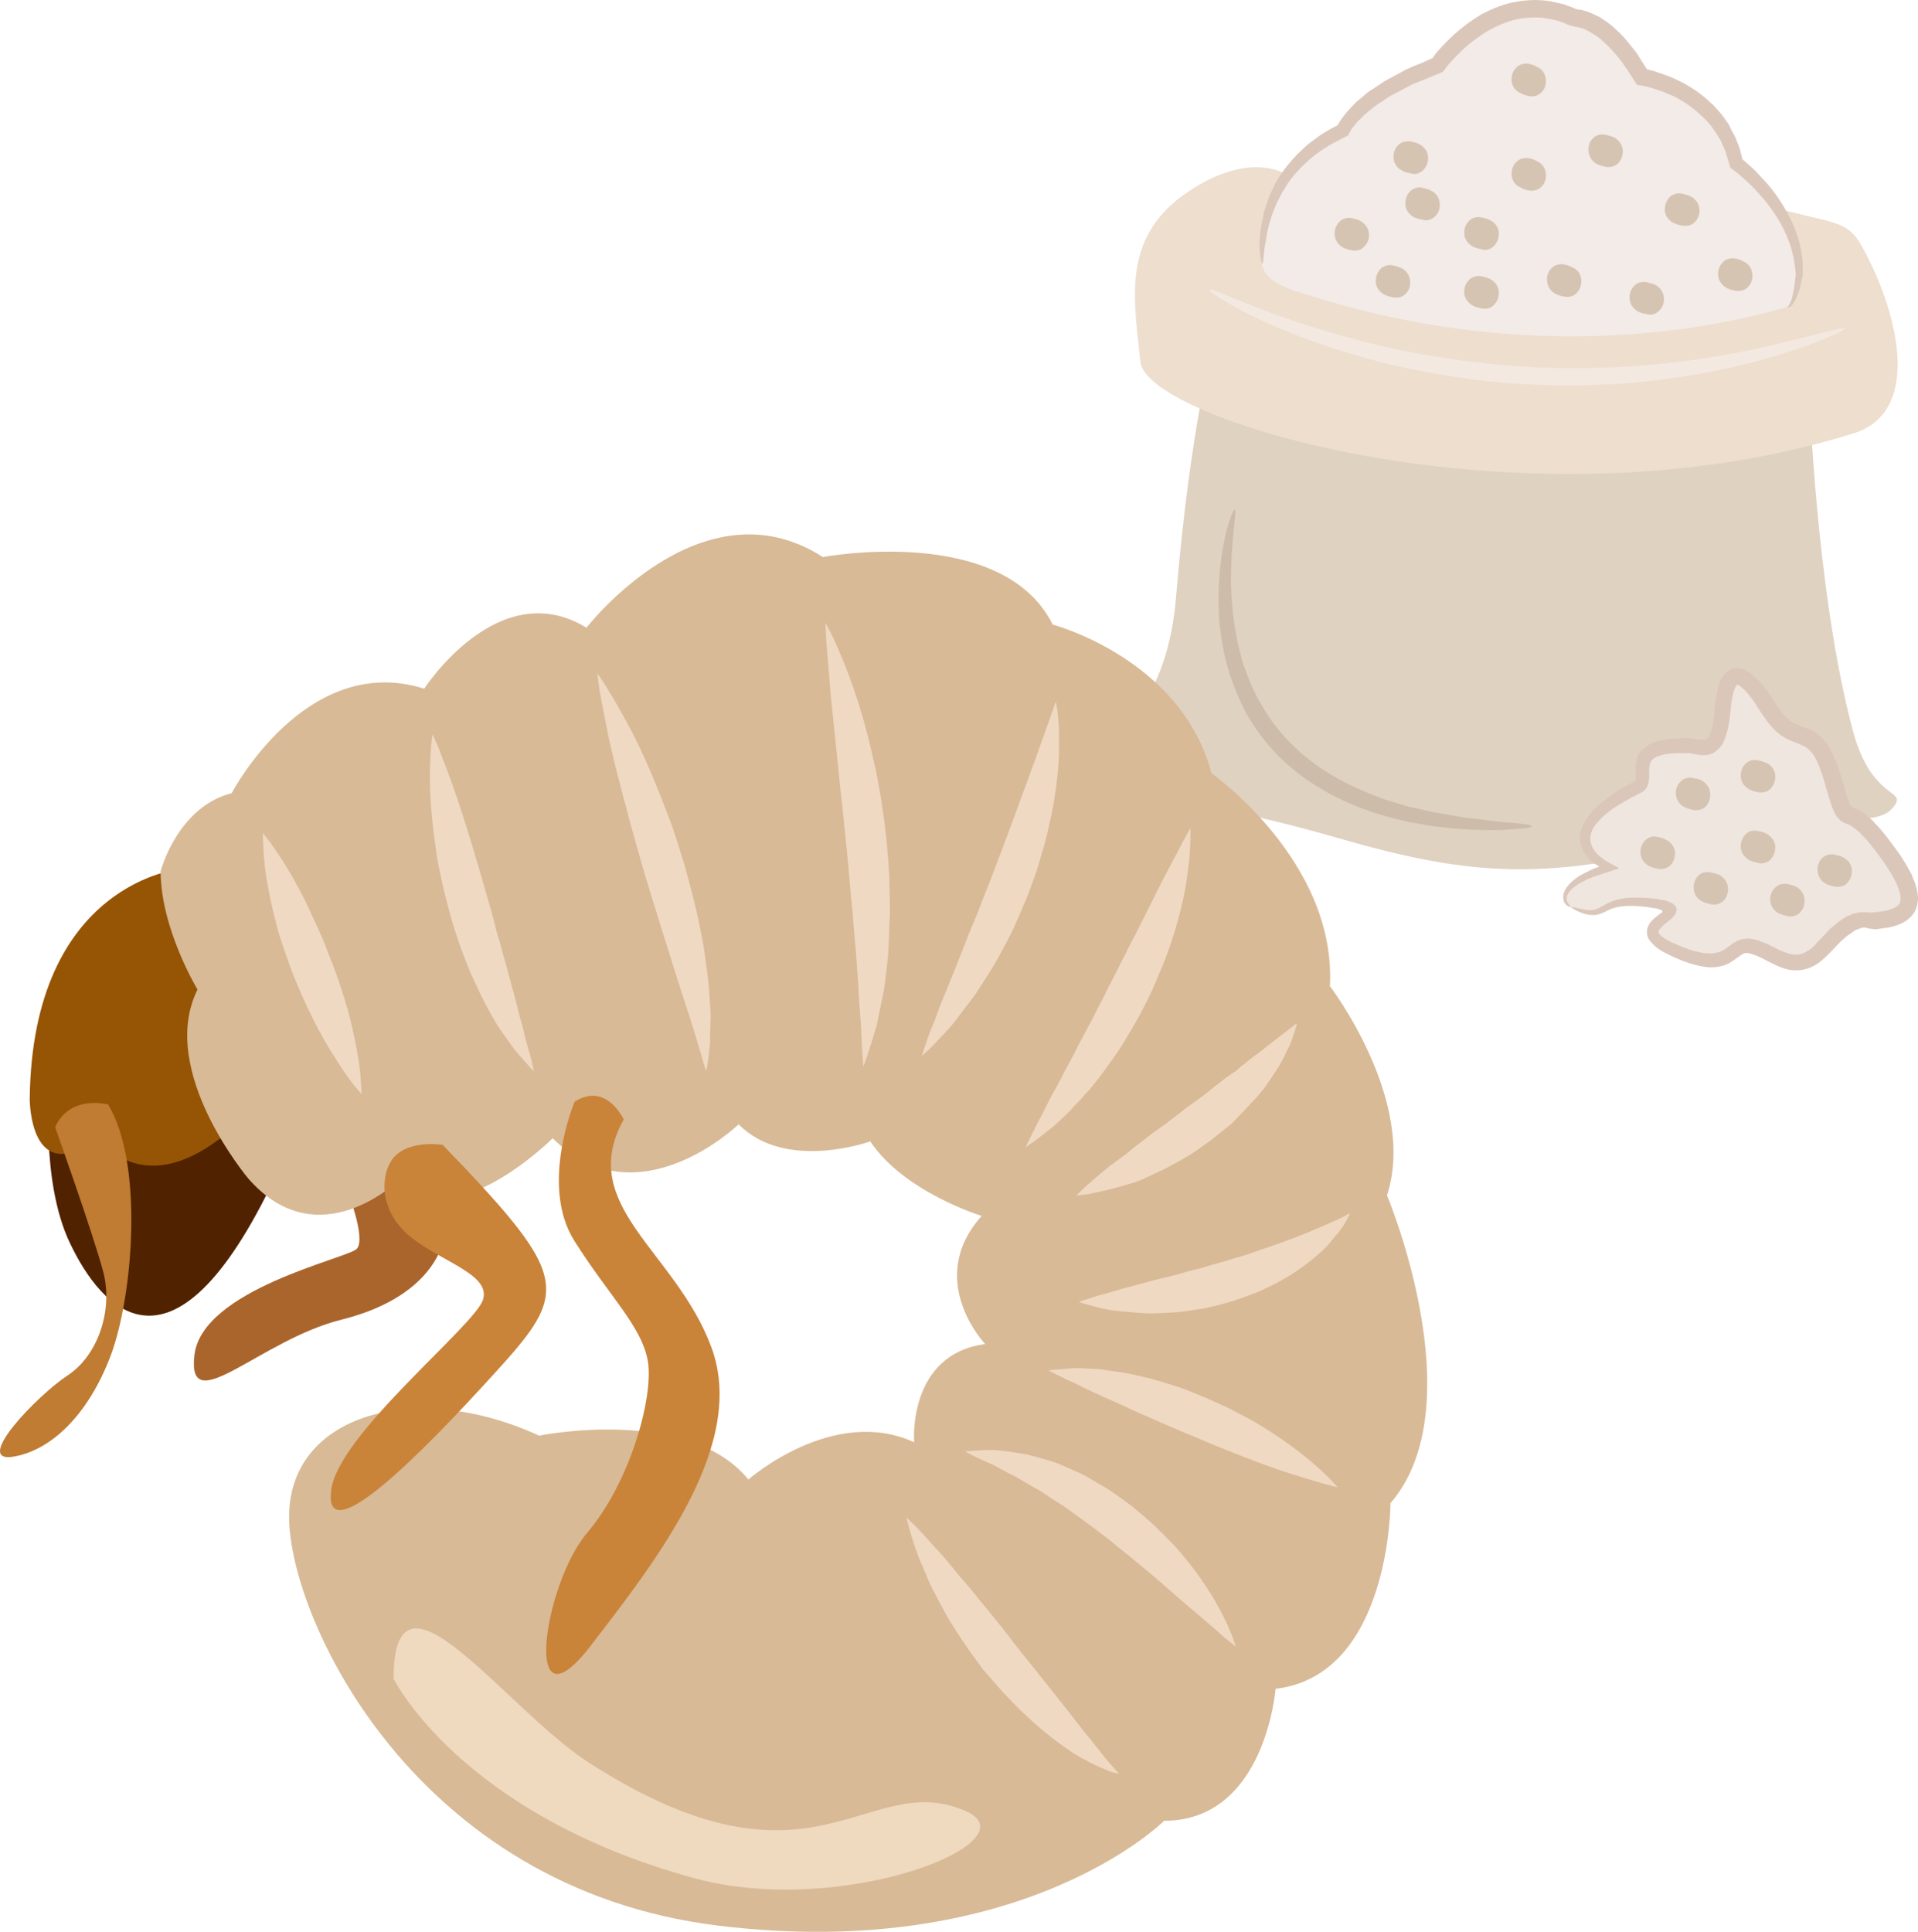 <?xml version="1.0" encoding="UTF-8" standalone="no"?>
<svg
   xmlns:dc="http://purl.org/dc/elements/1.1/"
   xmlns:cc="http://creativecommons.org/ns#"
   xmlns:rdf="http://www.w3.org/1999/02/22-rdf-syntax-ns#"
   xmlns:svg="http://www.w3.org/2000/svg"
   xmlns="http://www.w3.org/2000/svg"
   id="svg103"
   viewBox="0 0 5508.312 5547.519"
   style="clip-rule:evenodd;fill-rule:evenodd;image-rendering:optimizeQuality;shape-rendering:geometricPrecision;text-rendering:geometricPrecision"
   version="1.1"
   height="55.475mm"
   width="55.083mm"
   xml:space="preserve">
 <defs
   id="defs4">
  <style
   id="style2"
   type="text/css">
   <![CDATA[
    .fil9 {fill:#502200;fill-rule:nonzero}
    .fil10 {fill:#965505;fill-rule:nonzero}
    .fil8 {fill:#AA652D;fill-rule:nonzero}
    .fil11 {fill:#BF7C32;fill-rule:nonzero}
    .fil13 {fill:#C9843A;fill-rule:nonzero}
    .fil5 {fill:#CEBCAA;fill-rule:nonzero}
    .fil7 {fill:#D6C4B2;fill-rule:nonzero}
    .fil12 {fill:#D8BA96;fill-rule:nonzero}
    .fil3 {fill:#DBC7BA;fill-rule:nonzero}
    .fil0 {fill:#E0D2C1;fill-rule:nonzero}
    .fil1 {fill:#EDDECE;fill-rule:nonzero}
    .fil15 {fill:#EFD9BF;fill-rule:nonzero}
    .fil14 {fill:#EFD9C2;fill-rule:nonzero}
    .fil6 {fill:#EFE6DF;fill-rule:nonzero}
    .fil2 {fill:#F2EBE7;fill-rule:nonzero}
    .fil4 {fill:#F4E9E1;fill-rule:nonzero}
   ]]>
  </style>
 </defs>
 <g
   transform="translate(-7779.688,-11902.369)"
   id="Vrstva_x0020_1">
  <g
   id="_416431312">
   <path
   style="fill:#e0d2c1;fill-rule:nonzero"
   id="path7"
   d="m 12975,13016 c 0,0 19,582 125,981 56,215 169,167 112,229 -51,57 -258,10 -378,45 -559,163 -779,163 -1208,39 -536,-155 -815,-130 -729,-204 118,-102 237,-216 260,-487 42,-509 113,-753 113,-753 z"
   class="fil0" />
   <path
   style="fill:#eddece;fill-rule:nonzero"
   id="path9"
   d="m 11467,12400 c 0,0 -107,-67 -288,62 -181,130 -141,311 -124,480 17,170 1118,497 2050,204 188,-59 134,-327 28,-525 -50,-96 -79,-69 -305,-136 z"
   class="fil1" />
   <path
   style="fill:#f2ebe7;fill-rule:nonzero"
   id="path11"
   d="m 11417,12598 c 0,0 5,-215 220,-322 0,0 39,-102 271,-187 0,0 169,-242 395,-135 0,0 91,-5 192,170 0,0 226,34 271,248 0,0 181,130 181,316 0,0 -9,90 -34,96 -356,102 -853,136 -1395,-40 -58,-18 -152,-50 -101,-146 z"
   class="fil2" />
   <path
   style="fill:#dbc7ba;fill-rule:nonzero"
   id="path13"
   d="m 12913,12784 c 0,-1 3,-2 5,-6 3,-5 6,-12 9,-23 2,-10 5,-23 7,-39 1,-8 2,-16 3,-25 0,-3 -1,-8 -1,-13 -1,-5 -1,-9 -2,-15 -5,-39 -20,-87 -50,-135 -15,-24 -33,-48 -55,-72 -11,-12 -22,-24 -35,-35 -6,-6 -13,-12 -19,-17 -7,-6 -11,-9 -26,-20 -3,-9 -5,-18 -8,-27 -2,-7 -4,-14 -6,-20 -6,-12 -10,-26 -18,-38 -4,-6 -7,-12 -11,-18 -4,-6 -9,-12 -13,-18 -5,-6 -10,-11 -15,-17 -5,-5 -10,-10 -16,-15 -22,-21 -48,-38 -77,-53 -15,-6 -30,-13 -46,-18 -8,-2 -16,-6 -24,-7 -4,-2 -8,-2 -12,-3 l -3,-1 -6,-1 -13,-2 c -9,-14 -18,-28 -27,-42 -8,-10 -14,-22 -22,-31 -8,-10 -17,-20 -25,-29 -9,-10 -19,-18 -28,-27 -4,-4 -10,-8 -14,-11 l -16,-10 c -11,-6 -21,-12 -32,-14 -3,-1 -5,-2 -8,-2 h -4 c -3,-2 -5,-1 -9,-3 l -6,-1 c -3,-1 -2,-1 -3,-1 l -5,-2 -9,-4 -18,-7 -19,-4 c -31,-8 -62,-6 -91,-2 -30,5 -58,17 -85,31 -27,15 -51,33 -74,53 -10,10 -21,20 -31,31 -5,5 -10,11 -15,16 l -6,8 -11,14 c -29,12 -57,24 -86,35 -12,6 -24,13 -36,19 -12,6 -24,12 -35,19 -11,8 -22,15 -33,22 -10,7 -20,16 -29,23 -9,8 -17,17 -26,25 -7,9 -15,18 -20,26 0,1 0,1 -1,3 l -3,4 -1,4 -1,2 c -1,0 -2,0 -2,1 l -14,7 c -5,3 -10,5 -15,8 -10,5 -20,10 -29,16 -10,6 -19,12 -27,18 -9,6 -17,13 -25,20 -31,27 -56,56 -73,86 -5,7 -9,15 -12,22 -4,8 -8,14 -11,22 -6,14 -11,27 -15,41 -9,26 -13,49 -16,68 -5,39 -5,60 -8,60 -2,0 -8,-21 -8,-61 1,-20 3,-45 10,-73 2,-14 7,-29 13,-45 2,-8 6,-16 9,-24 4,-8 8,-17 12,-25 17,-33 43,-66 75,-97 9,-8 17,-16 26,-23 10,-7 19,-14 29,-21 10,-7 21,-13 31,-19 6,-3 11,-6 17,-9 l 2,-1 v -1 0 c 1,0 1,0 1,-1 0,0 0,0 0,1 -1,0 0,-2 1,-2 7,-13 15,-23 24,-34 9,-10 18,-20 28,-30 11,-9 21,-17 32,-27 11,-7 23,-15 35,-23 12,-9 24,-15 37,-22 13,-7 26,-14 39,-21 13,-6 26,-12 40,-17 12,-5 23,-10 34,-15 1,0 1,0 1,0 l 3,-4 7,-10 c 5,-6 11,-12 16,-18 11,-12 22,-23 35,-35 24,-22 51,-42 81,-60 31,-16 64,-30 101,-36 36,-6 74,-7 110,2 l 23,5 22,8 17,7 c -1,0 1,0 1,0 l 7,1 c 5,0 10,2 13,3 17,4 31,12 46,19 l 19,13 c 6,5 13,9 18,14 11,10 22,20 32,31 9,11 18,22 27,33 9,10 16,23 23,34 l 11,17 5,8 v 0 0 h 4 c 5,2 9,3 14,4 9,3 18,6 27,9 17,6 34,13 50,21 33,17 63,37 88,62 7,5 12,12 18,18 6,7 12,13 17,20 5,7 9,14 15,21 4,7 7,15 11,22 9,14 14,30 20,44 3,8 4,15 6,22 l 3,12 c 1,2 1,2 1,2 v 1 c 0,0 10,8 16,14 8,6 14,13 21,19 12,13 24,26 36,39 22,26 40,53 55,80 30,53 43,106 45,149 0,6 0,11 0,16 0,3 0,6 0,8 0,1 0,3 0,4 v 4 c -2,10 -4,18 -6,27 -3,16 -8,29 -13,39 -5,11 -10,19 -16,23 -2,2 -4,3 -6,3 -2,0 -3,0 -3,-1 z"
   class="fil3" />
   <path
   style="fill:#f4e9e1;fill-rule:nonzero"
   id="path15"
   d="m 13077,12846 c 2,6 -94,51 -260,96 -83,21 -183,42 -296,54 -113,13 -239,17 -370,9 -131,-7 -254,-28 -365,-53 -111,-26 -208,-58 -288,-89 -160,-63 -249,-124 -245,-129 3,-7 96,41 257,95 80,26 177,54 286,78 109,22 230,40 358,48 129,8 251,5 362,-5 111,-9 210,-26 293,-43 165,-35 265,-69 268,-61 z"
   class="fil4" />
   <path
   style="fill:#cebcaa;fill-rule:nonzero"
   id="path17"
   d="m 12179,14275 c 0,4 -21,7 -59,9 -19,1 -43,3 -70,2 -14,-1 -28,-1 -43,-1 -8,-1 -16,-1 -24,-1 -8,-1 -17,-2 -25,-2 -18,-2 -35,-4 -54,-6 -19,-2 -38,-6 -58,-10 -10,-1 -20,-3 -30,-5 -10,-3 -21,-6 -31,-8 -21,-6 -43,-11 -65,-19 -87,-29 -180,-76 -259,-151 -39,-37 -71,-80 -97,-123 -25,-45 -43,-91 -57,-135 -13,-45 -20,-88 -25,-129 -3,-40 -4,-79 -2,-113 7,-139 40,-219 46,-217 7,2 -12,84 -11,217 1,33 4,70 9,108 6,38 14,79 27,120 14,41 31,83 56,123 24,40 53,78 90,113 71,68 157,113 239,143 20,9 41,14 60,20 10,3 20,6 30,9 10,2 19,4 29,6 19,5 37,9 56,12 17,3 35,6 51,9 8,2 17,3 24,4 8,1 16,2 24,3 15,1 29,3 42,5 26,4 49,5 68,7 38,3 59,7 59,10 z"
   class="fil5" />
   <path
   style="fill:#efe6df;fill-rule:nonzero"
   id="path19"
   d="m 12292,14507 c -36,-16 -28,-74 107,-113 0,0 -197,-91 85,-232 42,-21 -54,-124 147,-118 35,1 85,39 96,-102 11,-141 62,-119 135,0 74,119 130,17 181,198 51,180 23,28 153,203 129,175 45,195 -29,203 -40,5 -62,-22 -147,74 -84,96 -141,17 -208,0 -68,-17 -51,90 -226,11 -175,-79 107,-113 -62,-136 -170,-22 -119,63 -232,12 z"
   class="fil6" />
   <path
   style="fill:#dbc7ba;fill-rule:nonzero"
   id="path21"
   d="m 12292,14507 c 0,-2 11,2 31,6 10,2 23,5 35,2 13,-2 26,-14 46,-22 20,-9 43,-13 69,-13 12,0 25,0 38,1 7,1 14,1 21,2 4,0 6,0 11,2 5,1 10,2 15,2 5,2 11,3 15,5 4,2 10,4 13,7 3,3 6,6 8,10 2,5 0,10 -1,14 -4,15 -36,34 -41,41 -5,5 -9,10 -9,12 0,4 -1,5 3,9 7,9 21,17 36,24 31,14 65,28 99,31 17,1 32,-1 46,-8 7,-4 14,-9 22,-15 9,-7 20,-15 36,-18 7,-1 15,-2 22,-1 3,0 7,1 10,2 l 9,2 c 12,4 22,8 33,13 20,10 38,20 56,25 18,6 34,5 49,-3 4,-2 8,-5 12,-7 4,-3 8,-6 11,-9 4,-3 7,-8 11,-12 l 12,-12 c 8,-9 16,-17 25,-27 11,-8 19,-17 31,-25 5,-4 11,-7 17,-11 7,-3 15,-6 22,-9 8,-1 16,-3 23,-3 h 11 l 9,1 c 7,0 11,-1 16,-1 5,0 11,-1 17,-2 11,-1 22,-4 31,-7 10,-4 17,-8 21,-13 4,-4 5,-11 5,-19 -1,-18 -10,-40 -22,-61 -5,-10 -13,-21 -19,-31 -7,-11 -15,-21 -22,-31 -15,-21 -31,-41 -49,-59 -4,-4 -8,-9 -13,-12 -4,-4 -9,-7 -13,-10 -4,-3 -8,-6 -14,-8 -3,-1 -5,-1 -10,-4 -5,-2 -12,-7 -15,-11 -4,-4 -8,-9 -10,-13 -2,-3 -4,-7 -5,-10 -3,-7 -6,-13 -8,-20 -4,-12 -7,-24 -11,-36 -7,-25 -13,-48 -22,-69 -7,-20 -18,-41 -31,-51 -6,-7 -14,-10 -23,-14 -10,-5 -22,-9 -34,-14 -26,-12 -47,-32 -62,-53 -8,-11 -15,-22 -21,-30 -6,-10 -12,-19 -18,-28 -12,-17 -27,-35 -40,-44 -3,-2 -6,-3 -7,-3 0,0 0,0 0,0 0,-2 -5,4 -8,13 -6,16 -9,37 -11,57 -2,22 -4,44 -11,67 -3,11 -7,23 -13,34 -8,12 -20,24 -37,29 -16,4 -30,2 -40,-1 l -13,-2 c -2,-1 -4,-1 -5,-1 h -8 c -18,0 -37,0 -54,2 -17,3 -33,7 -42,15 -8,7 -11,17 -11,33 0,9 1,17 -1,29 -1,6 -3,15 -6,20 -4,7 -11,12 -17,15 -30,15 -57,30 -81,46 -23,17 -44,36 -56,56 -11,20 -10,41 0,58 3,5 6,9 10,13 1,2 3,4 5,6 2,3 7,5 10,8 13,11 33,20 49,29 -1,1 -1,2 -3,3 l -9,2 c -5,2 -11,4 -17,6 -11,3 -21,6 -31,10 -11,3 -16,6 -22,8 -7,2 -12,5 -17,8 -22,10 -38,23 -46,35 -8,13 -5,24 0,30 4,7 8,9 8,10 0,0 -5,1 -13,-5 -4,-3 -8,-8 -9,-16 -2,-7 -1,-16 3,-25 8,-17 25,-33 47,-46 6,-3 12,-6 18,-9 6,-3 13,-7 16,-8 4,-2 7,-3 11,-4 l 5,-2 3,-1 c -1,-1 -2,-1 -3,-2 -5,-3 -10,-6 -15,-9 -1,-1 -2,-1 -3,-3 -3,-2 -5,-4 -7,-7 -5,-4 -9,-9 -13,-15 -8,-12 -14,-26 -15,-42 -1,-16 4,-32 11,-46 15,-29 38,-50 63,-69 25,-20 54,-37 83,-52 2,-1 3,-2 3,-6 1,-6 0,-15 0,-24 -1,-10 0,-21 3,-33 3,-11 11,-24 21,-32 19,-17 41,-21 61,-25 22,-3 42,-4 62,-4 h 8 c 3,1 7,1 10,1 l 15,3 c 10,1 16,2 20,0 4,-1 7,-3 10,-9 3,-6 7,-14 9,-23 5,-18 6,-38 8,-59 2,-22 5,-45 13,-70 2,-6 5,-12 10,-19 3,-7 11,-15 21,-20 9,-5 20,-6 31,-4 11,2 17,6 23,10 24,17 39,36 53,55 14,19 27,42 39,58 12,16 26,29 44,37 9,4 19,8 32,12 13,5 27,13 38,23 23,21 34,47 44,71 10,24 16,49 24,72 3,12 6,24 10,34 3,11 9,23 11,25 1,0 -1,0 1,1 1,0 5,1 7,3 8,3 16,7 23,11 6,5 13,9 18,15 6,5 12,9 16,15 20,20 37,42 53,64 8,10 16,22 24,33 7,12 15,23 21,35 l 10,18 c 2,7 5,14 8,20 5,14 9,29 10,45 0,17 -4,38 -17,52 -13,15 -28,23 -42,28 -15,5 -28,8 -41,9 -7,1 -13,2 -20,3 -7,0 -16,-2 -21,-2 l -10,-3 h -7 c -5,0 -9,4 -13,4 l -12,5 c -4,3 -8,7 -12,9 -9,5 -17,14 -25,20 -8,8 -16,17 -24,25 -16,16 -34,37 -59,49 -26,13 -58,14 -83,5 -24,-8 -44,-20 -62,-29 -18,-9 -38,-16 -47,-15 -10,1 -26,17 -47,29 -22,12 -48,14 -69,11 -43,-6 -78,-22 -111,-38 -17,-9 -33,-18 -47,-36 -8,-8 -12,-24 -8,-37 4,-14 12,-21 18,-27 8,-7 15,-12 16,-13 2,-1 5,-3 7,-5 1,-1 2,-3 2,-4 -1,-1 -2,-2 -3,-3 -3,-2 -6,-2 -9,-3 l -5,-2 -9,-1 c -6,-1 -13,-2 -19,-3 -13,-2 -25,-2 -36,-3 -24,-1 -44,1 -62,7 -17,6 -32,17 -50,19 -17,1 -31,-3 -41,-7 -20,-8 -29,-15 -28,-16 z"
   class="fil3" />
   <path
   style="fill:#d6c4b2;fill-rule:nonzero"
   id="path23"
   d="m 11685,12536 c -8,-4 -17,-6 -22,-7 -14,-3 -29,1 -37,11 -10,10 -15,23 -13,39 2,15 11,28 25,35 9,4 17,6 23,7 3,1 6,1 10,1 10,0 21,-4 27,-12 10,-10 15,-23 13,-39 -2,-15 -12,-28 -26,-35 z"
   class="fil7" />
   <path
   style="fill:#d6c4b2;fill-rule:nonzero"
   id="path25"
   d="m 11804,12672 c -9,-4 -17,-6 -23,-7 -13,-4 -28,1 -37,10 -10,11 -14,24 -13,40 2,15 12,27 26,34 8,4 17,6 22,7 4,1 7,1 11,1 10,0 20,-4 27,-11 10,-10 14,-24 12,-39 -2,-16 -11,-28 -25,-35 z"
   class="fil7" />
   <path
   style="fill:#d6c4b2;fill-rule:nonzero"
   id="path27"
   d="m 11888,12449 c -8,-4 -16,-5 -22,-7 -13,-4 -28,1 -37,10 -10,11 -14,24 -13,40 2,15 11,27 26,35 8,3 16,5 22,6 4,1 7,2 10,2 11,0 21,-5 28,-12 10,-10 14,-23 12,-39 -1,-15 -11,-28 -26,-35 z"
   class="fil7" />
   <path
   style="fill:#d6c4b2;fill-rule:nonzero"
   id="path29"
   d="m 11808,12393 c 8,5 16,6 23,7 3,1 6,2 9,2 11,0 21,-4 28,-12 9,-10 14,-23 13,-39 -2,-15 -12,-28 -26,-35 -8,-4 -17,-6 -22,-7 -14,-3 -29,1 -38,10 -10,11 -15,24 -13,39 2,16 11,28 26,35 z"
   class="fil7" />
   <path
   style="fill:#d6c4b2;fill-rule:nonzero"
   id="path31"
   d="m 12011,12611 c 8,4 17,6 23,7 3,1 6,2 10,2 11,0 20,-5 27,-12 10,-11 14,-24 13,-40 -2,-14 -11,-27 -26,-34 -8,-4 -17,-6 -23,-7 -12,-3 -28,0 -37,10 -10,10 -14,24 -13,39 2,16 12,28 26,35 z"
   class="fil7" />
   <path
   style="fill:#d6c4b2;fill-rule:nonzero"
   id="path33"
   d="m 12058,12703 c -8,-4 -17,-5 -23,-7 -12,-3 -28,1 -37,11 -10,10 -14,23 -13,39 2,15 12,27 26,35 8,4 17,5 23,7 3,0 6,1 10,1 11,0 20,-4 27,-12 10,-10 14,-23 13,-39 -2,-15 -12,-28 -26,-35 z"
   class="fil7" />
   <path
   style="fill:#d6c4b2;fill-rule:nonzero"
   id="path35"
   d="m 12295,12670 c -8,-4 -16,-7 -22,-8 -14,-3 -29,1 -38,11 -10,10 -14,23 -12,39 2,15 11,28 26,35 8,4 16,6 22,7 3,1 7,1 10,1 10,0 21,-4 27,-12 10,-10 14,-23 13,-39 -2,-15 -11,-28 -26,-34 z"
   class="fil7" />
   <path
   style="fill:#d6c4b2;fill-rule:nonzero"
   id="path37"
   d="m 12193,12365 c -8,-5 -16,-7 -22,-8 -13,-3 -28,1 -37,11 -10,10 -14,23 -13,39 2,15 11,28 26,34 8,5 16,7 22,8 3,1 7,1 10,1 11,0 21,-4 28,-12 10,-10 14,-23 12,-39 -2,-15 -11,-28 -26,-34 z"
   class="fil7" />
   <path
   style="fill:#d6c4b2;fill-rule:nonzero"
   id="path39"
   d="m 12147,12170 c 8,5 16,6 22,8 3,1 7,1 10,1 11,0 21,-4 28,-12 10,-10 14,-23 12,-39 -2,-15 -11,-28 -26,-34 -8,-5 -16,-7 -22,-8 -13,-3 -28,1 -37,11 -10,10 -14,23 -13,39 2,15 11,28 26,34 z"
   class="fil7" />
   <path
   style="fill:#d6c4b2;fill-rule:nonzero"
   id="path41"
   d="m 12414,12296 c -8,-3 -17,-5 -22,-6 -14,-4 -29,0 -38,10 -10,10 -14,24 -12,39 2,15 11,28 25,35 9,4 17,6 23,7 3,1 6,1 9,1 11,0 21,-4 28,-11 10,-11 14,-24 13,-39 -2,-16 -12,-28 -26,-36 z"
   class="fil7" />
   <path
   style="fill:#d6c4b2;fill-rule:nonzero"
   id="path43"
   d="m 12634,12466 c -8,-4 -17,-6 -22,-7 -14,-4 -29,1 -38,10 -9,11 -14,24 -13,40 2,15 12,27 26,34 9,4 17,6 23,7 3,1 6,1 10,1 11,0 20,-4 27,-11 10,-10 15,-24 13,-39 -2,-15 -11,-28 -26,-35 z"
   class="fil7" />
   <path
   style="fill:#d6c4b2;fill-rule:nonzero"
   id="path45"
   d="m 12533,12720 c -9,-4 -18,-5 -23,-7 -14,-3 -29,1 -37,10 -10,11 -15,24 -13,40 2,15 11,27 26,35 8,4 16,5 22,6 3,1 6,2 10,2 11,0 21,-5 27,-12 10,-10 15,-23 13,-39 -2,-15 -11,-28 -25,-35 z"
   class="fil7" />
   <path
   style="fill:#d6c4b2;fill-rule:nonzero"
   id="path47"
   d="m 12786,12653 c -8,-5 -16,-7 -22,-8 -13,-3 -28,1 -37,11 -10,10 -14,23 -13,39 2,15 12,28 26,35 8,4 16,6 22,7 3,1 7,1 10,1 11,0 21,-4 28,-12 10,-10 14,-23 12,-39 -2,-15 -11,-28 -26,-34 z"
   class="fil7" />
   <path
   style="fill:#d6c4b2;fill-rule:nonzero"
   id="path49"
   d="m 12679,14218 c 9,-11 14,-24 12,-40 -2,-15 -11,-27 -25,-35 -9,-4 -17,-5 -23,-6 -13,-4 -28,0 -37,10 -10,10 -15,23 -13,39 2,15 11,28 26,35 8,4 16,5 22,7 4,1 7,1 10,1 11,0 21,-4 28,-11 z"
   class="fil7" />
   <path
   style="fill:#d6c4b2;fill-rule:nonzero"
   id="path51"
   d="m 12937,14448 c -9,-4 -17,-5 -23,-7 -13,-3 -28,1 -37,11 -10,10 -15,23 -13,39 2,15 11,28 26,35 8,4 16,5 22,7 4,1 7,1 10,1 11,0 21,-4 28,-12 9,-10 14,-23 12,-39 -2,-15 -11,-27 -25,-35 z"
   class="fil7" />
   <path
   style="fill:#d6c4b2;fill-rule:nonzero"
   id="path53"
   d="m 12805,14170 c 8,4 17,6 22,7 4,1 7,1 11,1 10,0 20,-4 27,-11 10,-11 14,-24 13,-40 -2,-15 -12,-28 -26,-34 -9,-4 -17,-6 -23,-7 -13,-4 -28,1 -37,10 -10,10 -14,24 -13,39 2,15 12,28 26,35 z"
   class="fil7" />
   <path
   style="fill:#d6c4b2;fill-rule:nonzero"
   id="path55"
   d="m 12563,14313 c -8,-4 -16,-6 -22,-7 -13,-4 -28,0 -37,10 -10,11 -14,24 -13,39 2,15 12,28 26,35 8,4 17,6 22,7 4,1 7,1 11,1 10,0 20,-4 27,-11 10,-10 14,-24 13,-39 -2,-15 -12,-28 -27,-35 z"
   class="fil7" />
   <path
   style="fill:#d6c4b2;fill-rule:nonzero"
   id="path57"
   d="m 12716,14414 c -8,-3 -16,-5 -22,-6 -13,-4 -29,0 -38,10 -9,10 -14,24 -12,39 2,15 11,28 26,35 8,4 16,5 22,7 3,1 7,1 10,1 11,0 20,-4 28,-11 9,-11 14,-24 12,-40 -2,-15 -11,-27 -26,-35 z"
   class="fil7" />
   <path
   style="fill:#d6c4b2;fill-rule:nonzero"
   id="path59"
   d="m 12878,14331 c -2,-15 -12,-28 -26,-35 -8,-4 -16,-6 -23,-7 -13,-4 -28,0 -37,10 -10,11 -14,24 -13,39 2,15 12,28 26,35 8,4 17,6 22,7 4,1 7,2 11,2 10,0 20,-5 27,-12 10,-10 14,-24 13,-39 z"
   class="fil7" />
   <path
   style="fill:#d6c4b2;fill-rule:nonzero"
   id="path61"
   d="m 13098,14398 c -2,-15 -12,-27 -26,-34 -8,-4 -17,-6 -22,-7 -14,-4 -29,1 -38,10 -10,11 -14,24 -12,39 2,16 11,28 25,35 9,4 16,6 23,7 3,1 6,1 9,1 11,0 22,-4 28,-11 10,-11 14,-24 13,-40 z"
   class="fil7" />
  </g>
  <path
   style="fill:#aa652d;fill-rule:nonzero"
   id="path64"
   d="m 8774,15313 c 0,0 59,146 30,176 -30,28 -444,116 -466,305 -22,189 189,-44 422,-102 233,-58 350,-203 291,-407 0,0 -117,-81 -277,28 z"
   class="fil8" />
  <path
   style="fill:#502200;fill-rule:nonzero"
   id="path66"
   d="m 7923,15015 c 0,0 -29,277 58,458 87,183 299,445 605,-225 0,0 -248,-538 -663,-233 z"
   class="fil9" />
  <path
   style="fill:#965505;fill-rule:nonzero"
   id="path68"
   d="m 8301,14397 c 0,0 -429,36 -436,662 0,0 0,262 197,109 0,0 138,218 421,-58 0,0 -57,-560 -182,-713 z"
   class="fil10" />
  <path
   style="fill:#bf7c32;fill-rule:nonzero"
   id="path70"
   d="m 7938,15139 c 0,0 109,306 138,415 29,109 -14,240 -102,298 -88,58 -270,248 -160,234 109,-16 218,-117 284,-292 65,-175 94,-553 -8,-720 0,0 -109,-30 -152,65 z"
   class="fil11" />
  <path
   style="fill:#d8ba96;fill-rule:nonzero"
   id="path72"
   d="m 8241,14404 c 0,0 48,-184 204,-224 0,0 213,-407 553,-300 0,0 213,-330 466,-175 0,0 330,-427 679,-203 0,0 515,-97 660,194 0,0 369,97 456,427 0,0 359,252 340,611 0,0 252,330 164,601 0,0 253,602 10,884 0,0 0,494 -330,533 0,0 -29,379 -320,379 0,0 -408,408 -1281,301 -873,-107 -1232,-883 -1232,-1174 0,-292 359,-398 718,-233 0,0 427,-87 601,126 0,0 243,-214 476,-107 0,0 -20,-252 204,-282 0,0 -175,-184 -10,-368 0,0 -223,-68 -320,-214 0,0 -243,88 -378,-49 0,0 -292,282 -534,40 0,0 -291,290 -437,116 0,0 -233,233 -437,0 0,0 -262,-310 -146,-543 0,0 -106,-175 -106,-340 z"
   class="fil12" />
  <path
   style="fill:#c9843a;fill-rule:nonzero"
   id="path74"
   d="m 8902,15238 c -28,45 -33,141 54,214 88,73 233,109 211,182 -21,73 -415,386 -436,546 -22,160 189,-29 436,-298 248,-270 270,-292 -116,-692 0,0 -109,-18 -149,48 z"
   class="fil13" />
  <path
   style="fill:#c9843a;fill-rule:nonzero"
   id="path76"
   d="m 9430,15066 c 0,0 -102,241 0,401 101,160 196,247 211,349 14,102 -51,342 -175,488 -124,145 -190,582 8,327 196,-254 451,-582 349,-859 -102,-277 -390,-407 -252,-655 0,0 -50,-109 -141,-51 z"
   class="fil13" />
  <path
   style="fill:#efd9c2;fill-rule:nonzero"
   id="path78"
   d="m 8535,14295 c 0,0 8,10 22,28 13,19 32,46 51,78 20,33 41,72 61,115 10,22 20,44 30,66 10,22 19,45 28,69 37,92 64,188 77,264 7,37 11,70 12,93 2,23 2,36 2,36 0,0 -9,-10 -23,-27 -14,-18 -33,-44 -53,-77 -42,-64 -87,-154 -124,-248 -17,-48 -35,-95 -46,-141 -12,-46 -21,-89 -27,-127 -6,-38 -9,-70 -9,-93 -2,-22 -1,-36 -1,-36 z"
   class="fil14" />
  <path
   style="fill:#efd9c2;fill-rule:nonzero"
   id="path80"
   d="m 9022,14011 c 0,0 7,15 18,41 10,27 25,64 41,109 32,91 68,211 102,331 9,30 17,60 24,90 10,29 16,58 25,87 7,28 15,55 22,81 7,26 13,51 19,74 7,22 12,44 16,62 5,19 10,35 14,49 7,27 10,44 10,44 0,0 -11,-11 -30,-33 -10,-11 -22,-24 -34,-41 -11,-15 -24,-34 -38,-54 -13,-21 -26,-44 -39,-69 -13,-24 -25,-52 -38,-79 -24,-56 -46,-118 -63,-180 -8,-31 -17,-62 -23,-93 -7,-31 -13,-61 -17,-92 -9,-60 -14,-116 -16,-164 -2,-49 0,-90 2,-118 2,-29 5,-45 5,-45 z"
   class="fil14" />
  <path
   style="fill:#efd9c2;fill-rule:nonzero"
   id="path82"
   d="m 9495,13836 c 0,0 12,15 29,44 18,28 41,69 68,119 26,50 53,109 79,175 13,32 26,66 39,101 12,35 23,71 34,106 10,37 20,72 29,109 9,35 16,71 23,106 7,35 11,69 15,101 5,33 6,64 8,92 3,28 1,55 0,78 0,11 0,23 0,32 -1,10 -3,19 -3,28 -4,33 -8,52 -8,52 0,0 -7,-18 -15,-50 -5,-16 -11,-35 -17,-56 -7,-22 -14,-46 -23,-72 -17,-53 -37,-114 -57,-180 -11,-33 -21,-67 -32,-102 -11,-34 -21,-69 -32,-104 -20,-71 -41,-141 -58,-209 -18,-67 -34,-129 -46,-184 -11,-55 -20,-102 -26,-134 -5,-33 -7,-52 -7,-52 z"
   class="fil14" />
  <path
   style="fill:#efd9c2;fill-rule:nonzero"
   id="path84"
   d="m 10150,13691 c 0,0 11,18 26,50 15,33 35,80 55,138 20,58 40,126 56,201 10,37 16,76 23,116 6,40 12,80 16,121 3,41 8,81 8,121 1,41 3,81 0,119 -1,38 -2,75 -6,111 -5,35 -7,68 -14,99 -6,30 -12,57 -17,82 -7,24 -14,45 -19,62 -11,35 -19,54 -19,54 0,0 -2,-22 -4,-57 -1,-18 -2,-39 -3,-64 -2,-24 -4,-52 -6,-81 0,-30 -4,-62 -6,-96 -2,-35 -6,-70 -9,-107 -2,-38 -7,-75 -10,-114 -3,-39 -7,-78 -11,-118 -4,-39 -8,-79 -12,-117 -5,-39 -8,-77 -12,-114 -8,-75 -15,-144 -21,-204 -5,-60 -9,-111 -12,-146 -2,-35 -3,-56 -3,-56 z"
   class="fil14" />
  <path
   style="fill:#efd9c2;fill-rule:nonzero"
   id="path86"
   d="m 10812,13917 c 0,0 4,17 7,48 1,15 3,34 2,55 1,22 0,47 -1,72 -4,54 -12,115 -27,179 -7,32 -16,66 -26,98 -9,34 -22,67 -34,100 -13,32 -27,65 -41,96 -15,32 -31,61 -47,90 -16,29 -34,56 -50,81 -16,26 -34,48 -50,69 -16,21 -30,41 -45,56 -14,16 -28,29 -38,41 -22,22 -35,33 -35,33 0,0 5,-17 15,-46 5,-15 12,-32 20,-51 8,-20 15,-43 25,-66 19,-47 42,-102 65,-162 11,-29 24,-59 37,-90 11,-31 24,-62 36,-93 48,-125 94,-251 129,-347 35,-98 58,-163 58,-163 z"
   class="fil14" />
  <path
   style="fill:#efd9c2;fill-rule:nonzero"
   id="path88"
   d="m 11198,14281 c 0,0 2,16 0,46 -1,14 -1,32 -4,52 -2,21 -5,43 -9,68 -9,50 -23,106 -43,165 -10,30 -21,60 -35,90 -12,31 -26,61 -41,90 -15,30 -32,59 -49,87 -16,29 -35,55 -53,80 -18,26 -37,50 -55,72 -10,10 -19,21 -28,31 -10,10 -19,19 -27,29 -18,17 -34,33 -50,47 -15,12 -30,23 -41,32 -24,18 -38,27 -38,27 0,0 7,-15 20,-41 7,-13 14,-29 24,-47 9,-17 19,-37 30,-59 12,-21 25,-44 37,-69 13,-24 27,-49 40,-76 14,-26 28,-53 43,-81 14,-29 30,-56 43,-85 15,-28 29,-57 43,-84 14,-28 28,-56 42,-82 27,-54 52,-104 74,-148 23,-43 42,-79 55,-104 14,-26 22,-40 22,-40 z"
   class="fil14" />
  <path
   style="fill:#efd9c2;fill-rule:nonzero"
   id="path90"
   d="m 11504,14841 c 0,0 -2,13 -10,35 -4,11 -8,26 -16,39 -7,15 -15,31 -25,49 -11,17 -23,35 -36,54 -6,9 -14,18 -22,28 -7,9 -15,17 -24,26 -17,19 -35,37 -53,56 -20,17 -41,32 -61,49 -22,15 -43,32 -65,45 -22,13 -45,25 -67,37 -22,10 -44,21 -64,30 -20,9 -42,14 -61,20 -38,11 -70,17 -93,22 -23,4 -36,4 -36,4 0,0 9,-9 26,-25 18,-16 42,-37 72,-61 15,-11 32,-23 49,-36 16,-14 34,-28 53,-42 18,-15 38,-28 57,-42 19,-15 39,-29 58,-45 20,-14 40,-28 59,-43 18,-15 37,-30 56,-44 9,-7 19,-13 28,-19 8,-7 16,-15 25,-21 16,-14 33,-26 48,-37 29,-24 56,-43 73,-57 8,-7 17,-12 21,-17 6,-3 8,-5 8,-5 z"
   class="fil14" />
  <path
   style="fill:#efd9c2;fill-rule:nonzero"
   id="path92"
   d="m 11657,15386 c 0,0 -5,14 -18,34 -7,10 -15,23 -27,35 -10,14 -23,28 -38,42 -31,28 -70,58 -116,83 -22,13 -47,24 -72,35 -25,9 -50,19 -77,27 -27,7 -53,15 -80,19 -13,2 -26,4 -39,6 -13,1 -26,4 -39,4 -26,2 -51,3 -73,3 -24,-1 -46,-3 -66,-5 -21,-1 -39,-4 -56,-7 -16,-3 -30,-7 -41,-10 -24,-6 -37,-11 -37,-11 0,0 13,-5 36,-12 11,-4 25,-8 41,-12 15,-4 32,-9 51,-15 19,-5 40,-10 61,-16 21,-6 44,-12 67,-17 23,-5 46,-13 70,-19 25,-5 48,-14 72,-20 25,-6 48,-15 72,-21 23,-7 46,-16 68,-23 22,-8 44,-15 64,-23 20,-7 39,-15 57,-22 17,-8 34,-14 49,-21 14,-6 27,-12 38,-17 20,-10 33,-17 33,-17 z"
   class="fil14" />
  <path
   style="fill:#efd9c2;fill-rule:nonzero"
   id="path94"
   d="m 11621,16173 c 0,0 -15,-3 -40,-10 -24,-7 -58,-17 -99,-30 -80,-26 -184,-67 -285,-110 -25,-10 -51,-22 -75,-32 -25,-11 -50,-22 -73,-32 -24,-11 -46,-21 -68,-31 -22,-10 -43,-19 -62,-28 -19,-9 -36,-17 -51,-25 -16,-7 -30,-13 -41,-19 -23,-11 -36,-18 -36,-18 0,0 14,-3 39,-4 13,-1 29,-3 47,-3 18,1 38,2 60,3 22,3 44,7 69,10 25,4 50,11 77,17 26,7 52,15 80,24 26,9 53,20 79,31 27,12 53,23 78,36 25,13 50,26 72,39 47,28 88,57 122,83 34,27 61,51 79,69 18,18 28,30 28,30 z"
   class="fil14" />
  <path
   style="fill:#efd9c2;fill-rule:nonzero"
   id="path96"
   d="m 11329,16631 c 0,0 -12,-10 -34,-27 -20,-19 -50,-44 -85,-74 -17,-14 -36,-30 -56,-48 -19,-17 -40,-35 -61,-53 -21,-18 -44,-36 -66,-55 -23,-18 -46,-37 -69,-56 -24,-17 -46,-35 -70,-52 -24,-16 -46,-35 -70,-49 -23,-13 -44,-31 -67,-42 -11,-6 -21,-13 -32,-19 -10,-6 -21,-12 -30,-17 -20,-9 -38,-20 -55,-29 -17,-8 -32,-14 -44,-20 -25,-11 -39,-20 -39,-20 0,0 16,-1 44,-3 13,0 31,-2 50,0 19,2 42,5 66,9 25,3 49,12 76,19 28,7 53,20 81,32 15,6 28,13 42,21 13,8 27,16 41,24 27,16 52,36 79,55 24,20 49,41 72,63 22,22 44,43 64,66 19,22 37,45 53,67 16,22 30,44 43,64 24,41 42,77 52,103 11,26 15,41 15,41 z"
   class="fil14" />
  <path
   style="fill:#efd9c2;fill-rule:nonzero"
   id="path98"
   d="m 10994,16995 c 0,0 -4,1 -10,-1 -4,-1 -9,-2 -15,-4 -4,-2 -10,-4 -16,-7 -13,-5 -29,-12 -46,-21 -17,-9 -36,-19 -55,-32 -39,-27 -82,-60 -124,-100 -22,-19 -42,-41 -63,-63 -21,-22 -40,-46 -61,-69 -18,-25 -37,-50 -54,-75 -17,-25 -33,-50 -48,-75 -14,-25 -27,-49 -39,-73 -13,-23 -22,-47 -31,-68 -19,-42 -31,-80 -38,-105 -8,-27 -11,-42 -11,-42 0,0 12,11 31,30 9,10 21,22 33,36 13,14 26,29 41,45 15,18 31,37 47,57 17,19 35,40 52,62 17,21 36,43 54,66 19,22 36,46 54,69 74,92 148,185 202,255 15,17 27,34 39,48 11,14 21,27 29,36 5,6 9,10 13,14 3,4 6,7 8,10 4,5 9,7 8,7 z"
   class="fil14" />
  <path
   style="fill:#efd9bf;fill-rule:nonzero"
   id="path100"
   d="m 8910,16723 c 0,0 191,389 864,573 427,116 981,-107 777,-194 -285,-122 -434,276 -1077,-136 -243,-155 -564,-621 -564,-243 z"
   class="fil15" />
 </g>
</svg>